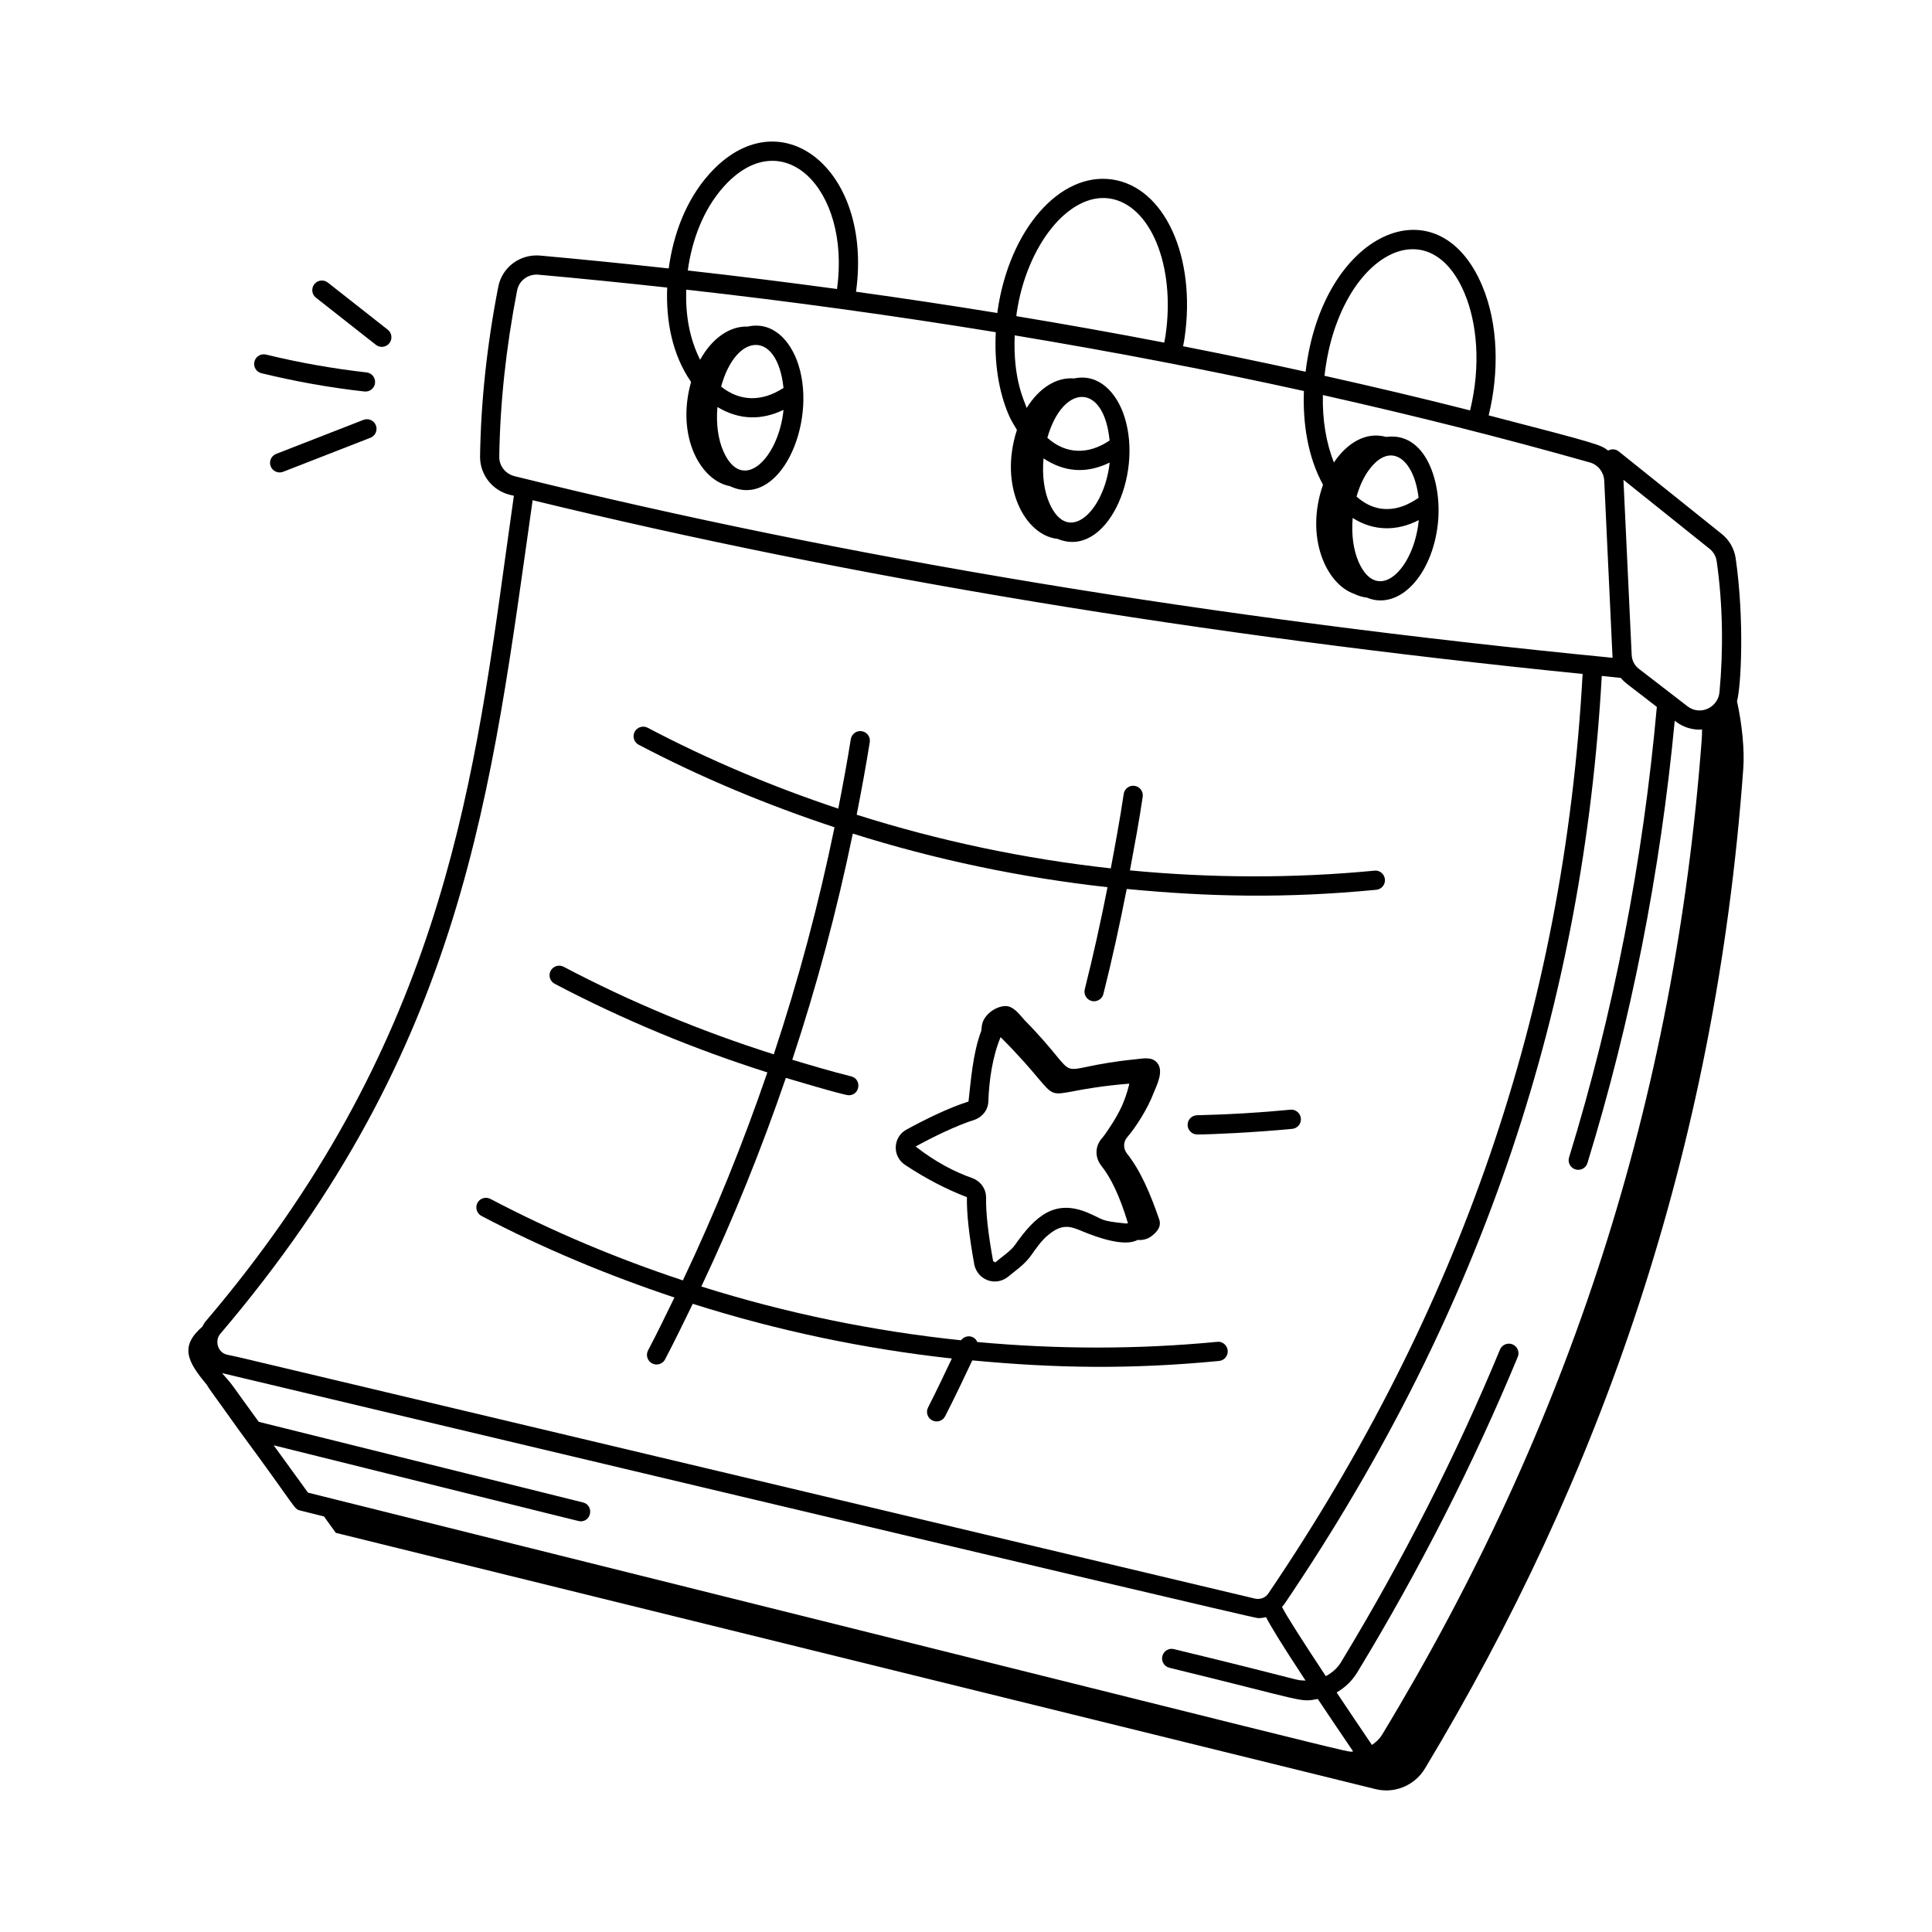 <svg xml:space="preserve" style="enable-background:new 0 0 75 75;" viewBox="0 0 75 75" y="0px" x="0px" xmlns:xlink="http://www.w3.org/1999/xlink" xmlns="http://www.w3.org/2000/svg" id="Layer_1" version="1.1">
<g id="Calendar">
	<path d="M8.006,53.73c0.004,0.005,0.009,0.01,0.013,0.015
		c0.229,0.359-0.029-0.031,1.305,1.84c2.216,3.001,2.079,2.992,2.324,3.052
		l0.929,0.231c0.153,0.212,0.304,0.424,0.459,0.637l40.349,9.945
		c0.74,0.19,1.521-0.13,1.921-0.78c6.783-11.255,11.285-23.951,12.366-38.808
		c0.058-0.734-0.045-1.744-0.242-2.643c0.161-0.567,0.291-3.153-0.049-5.532
		c-0.054-0.386-0.252-0.732-0.557-0.97l-3.982-3.191
		c-0.121-0.099-0.286-0.107-0.414-0.035c-0.289-0.222-0.339-0.253-4.638-1.366
		c0.403-1.646,0.387-3.517-0.251-5.033c-1.718-4.079-6.209-2.089-6.855,3.339
		c-1.569-0.345-3.154-0.676-4.757-0.99c0.019-0.106,0.043-0.21,0.058-0.318
		c0.459-3.155-0.775-5.859-2.81-6.156c-2.034-0.293-3.99,1.943-4.449,5.098
		c-0.004,0.029-0.003,0.057-0.007,0.086c-1.811-0.294-3.64-0.57-5.488-0.826
		c0.664-4.802-2.99-7.612-5.708-4.557c-0.891,1.002-1.385,2.324-1.563,3.653
		c-1.655-0.18-3.319-0.349-4.999-0.5c-0.778-0.063-1.472,0.454-1.618,1.211
		c-0.439,2.253-0.677,4.473-0.707,6.604c0,0.694,0.473,1.299,1.153,1.472
		c0.053,0.013,0.108,0.025,0.16,0.038c-0.107,0.753-0.212,1.507-0.316,2.26
		c-1.302,9.448-2.65,19.217-11.656,29.797c-0.051,0.061-0.086,0.129-0.12,0.195
		C6.98,52.264,7.261,52.833,8.006,53.73z M10.623,56.106
		c12.163,3.02,11.846,2.952,11.917,2.952c0.436,0,0.515-0.629,0.089-0.734
		l-12.585-3.129c-1.141-1.559-0.929-1.334-1.425-1.891
		C8.721,53.329,48.592,62.816,48.837,62.816c0.106,0,0.209-0.014,0.31-0.04
		c0.183,0.356,0.598,1.043,1.534,2.463c-0.5-0.026,0.37,0.109-5.107-1.22
		c-0.198-0.052-0.402,0.071-0.451,0.272c-0.05,0.2,0.072,0.402,0.272,0.451
		c5.41,1.319,5.025,1.344,5.762,1.213c0.383,0.574,0.841,1.254,1.371,2.034
		c-0.358,0.013,2.483,0.683-40.571-10.045L10.623,56.106z M66.361,21.301
		c0.154,0.12,0.254,0.294,0.281,0.49c0.241,1.686,0.261,3.444,0.108,5.077
		c-0.053,0.592-0.737,0.926-1.231,0.559l-1.888-1.456
		c-0.177-0.132-0.283-0.333-0.29-0.558l-0.319-6.787L66.361,21.301z
		 M62.922,26.318c0.168,0.207,0.219,0.204,1.396,1.124
		c-0.538,5.998-1.682,11.881-3.406,17.487c-0.074,0.24,0.106,0.483,0.356,0.483
		c0.16,0,0.307-0.103,0.356-0.263c1.694-5.509,2.83-11.283,3.389-17.17
		l0.053,0.041c0.269,0.201,0.591,0.305,0.912,0.305
		c0.032,0,0.064-0.008,0.096-0.01c-0.001,0.148-0.006,0.288-0.015,0.418
		c-1.051,13.929-5.108,26.556-12.403,38.603c-0.102,0.168-0.243,0.296-0.397,0.403
		c-0.429-0.632-0.907-1.342-1.371-2.038c0.32-0.185,0.599-0.447,0.802-0.78
		c2.417-3.983,4.513-8.103,6.229-12.246c0.079-0.19-0.012-0.408-0.202-0.487
		c-0.19-0.077-0.408,0.012-0.487,0.202c-1.701,4.108-3.779,8.194-6.177,12.144
		c-0.144,0.237-0.353,0.409-0.585,0.533c-0.84-1.269-1.549-2.371-1.701-2.689
		c0.032-0.038,0.068-0.071,0.096-0.113c7.822-11.545,11.605-23.398,12.318-36.026
		C62.429,26.265,62.672,26.294,62.922,26.318z M56.852,11.38
		c0.478,1.135,0.649,2.77,0.217,4.552c-1.855-0.473-3.744-0.917-5.652-1.344
		C51.925,10.032,55.406,7.953,56.852,11.38z M39.464,12.172
		c0.385-2.65,2.031-4.695,3.603-4.468c1.594,0.233,2.572,2.615,2.18,5.311
		c-0.014,0.097-0.035,0.19-0.052,0.285c-1.891-0.364-3.804-0.706-5.739-1.027
		C39.46,12.239,39.459,12.206,39.464,12.172z M28.08,7.263
		c2.274-2.559,4.953,0.045,4.413,3.956c-1.913-0.259-3.843-0.501-5.793-0.719
		C26.861,9.312,27.306,8.134,28.08,7.263z M19.381,17.741
		c0.03-2.082,0.263-4.257,0.694-6.468c0.073-0.376,0.42-0.643,0.821-0.61
		c1.682,0.15,3.348,0.32,5.004,0.5c-0.05,1.284,0.187,2.59,0.927,3.664
		c-0.59,2.098,0.356,3.829,1.507,4.045c1.919,0.909,3.395-2.407,2.662-4.708
		c-0.305-0.955-1.005-1.699-1.967-1.487c-0.72-0.026-1.402,0.478-1.85,1.289
		c-0.428-0.849-0.571-1.779-0.54-2.722c4.091,0.457,8.094,1.014,12.017,1.652
		c-0.06,1.175,0.107,2.3,0.51,3.228c0.091,0.208,0.202,0.384,0.311,0.564
		c-0.718,2.22,0.329,4.089,1.557,4.228c0.005,0.001,0.009-0,0.014,0
		c1.876,0.789,3.341-2.422,2.605-4.733c-0.3-0.942-0.995-1.695-1.955-1.492
		c-0.703-0.06-1.379,0.394-1.843,1.147c-0.069-0.242-0.537-1.072-0.464-2.819
		c3.83,0.636,7.576,1.355,11.227,2.16c-0.048,1.24,0.147,2.555,0.741,3.638
		c-0.709,2.03,0.118,3.856,1.212,4.237c0.148,0.07,0.302,0.122,0.466,0.141
		c0.005,0.001,0.01-0.001,0.015,0c0.179,0.075,0.344,0.113,0.537,0.113
		c1.073,0,2.034-1.258,2.227-2.96c0.179-1.582-0.449-3.596-2.005-3.387
		c-0.822-0.226-1.551,0.281-2.028,0.992c-0.303-0.761-0.452-1.66-0.429-2.617
		c3.544,0.795,7.006,1.664,10.365,2.617c0.313,0.086,0.537,0.369,0.557,0.699
		c0.365,7.752,0.315,6.765,0.326,6.884c-15.507-1.515-29.848-3.887-42.632-7.052
		C19.624,18.396,19.381,18.089,19.381,17.741z M28.085,17.527
		c-0.211-0.475-0.29-1.085-0.235-1.726c0.862,0.516,1.723,0.514,2.566,0.11
		C30.229,17.789,28.823,19.189,28.085,17.527z M30.385,15.078
		c-0.779,0.498-1.627,0.537-2.392-0.07c0.585-2.118,2.187-2.216,2.423,0.058
		C30.406,15.071,30.395,15.071,30.385,15.078z M40.743,19.545
		c-0.213-0.481-0.293-1.1-0.233-1.75c0.805,0.531,1.65,0.606,2.564,0.164
		c-0.001,0.009,0.001,0.018-0,0.027C42.863,19.841,41.471,21.187,40.743,19.545
		z M40.658,16.996c0.594-2.091,2.193-2.176,2.417,0.104
		C42.269,17.643,41.399,17.657,40.658,16.996z M52.746,21.825
		c-0.21-0.473-0.289-1.08-0.235-1.718c0.801,0.513,1.713,0.525,2.566,0.083
		C54.892,22.117,53.478,23.47,52.746,21.825z M53.601,19.744
		c-0.34-0.05-0.655-0.215-0.94-0.465c0.113-0.399,0.274-0.758,0.485-1.039
		c0.831-1.136,1.751-0.425,1.923,1.087C54.969,19.376,54.38,19.858,53.601,19.744z
		 M20.677,19.418c12.293,2.993,25.993,5.258,40.76,6.745
		c-0.723,13.1-4.806,24.782-12.198,35.692c-0.113,0.174-0.323,0.25-0.532,0.2
		C0.329,50.568,11,53.088,8.814,52.588c-0.369-0.081-0.484-0.547-0.267-0.804
		C18.06,40.61,19.063,30.762,20.677,19.418z"></path>
	<path d="M50.093,43.079c-1.195,0.115-2.415,0.187-3.625,0.215
		c-0.206,0.005-0.369,0.175-0.365,0.381c0.005,0.203,0.171,0.365,0.373,0.365
		c0.536,0,2.202-0.075,3.689-0.218c0.205-0.019,0.355-0.201,0.335-0.407
		C50.48,43.209,50.292,43.055,50.093,43.079z"></path>
	<path d="M18.691,47.203c2.395,1.26,4.909,2.304,7.49,3.166
		c-0.334,0.687-0.667,1.375-1.023,2.054c-0.131,0.25,0.053,0.546,0.33,0.546
		c0.134,0,0.264-0.073,0.331-0.2c0.373-0.712,0.723-1.434,1.074-2.156
		c3.269,1.039,6.646,1.749,10.058,2.124c-0.302,0.637-0.604,1.273-0.924,1.902
		c-0.094,0.183-0.02,0.408,0.163,0.501c0.181,0.093,0.407,0.022,0.501-0.163
		c0.365-0.716,0.712-1.44,1.053-2.167c3.183,0.301,6.106,0.358,9.58,0.022
		c0.205-0.019,0.355-0.202,0.335-0.407c-0.02-0.205-0.209-0.364-0.407-0.335
		c-3.085,0.297-6.209,0.293-9.313,0.007c-0.121-0.272-0.464-0.291-0.631-0.067
		c-3.418-0.357-6.806-1.055-10.082-2.088c1.25-2.64,2.337-5.345,3.281-8.099
		c0.18,0.054,2.251,0.675,2.444,0.675c0.436,0,0.515-0.628,0.09-0.734
		c-0.769-0.192-1.528-0.417-2.285-0.644c0.954-2.874,1.735-5.805,2.35-8.78
		c3.215,1.014,6.535,1.708,9.888,2.081c-0.262,1.329-0.554,2.654-0.884,3.964
		c-0.05,0.2,0.071,0.402,0.27,0.453c0.197,0.05,0.402-0.069,0.453-0.27
		c0.34-1.348,0.638-2.711,0.906-4.079c3.214,0.31,6.187,0.371,9.688,0.032
		c0.205-0.019,0.355-0.202,0.335-0.407c-0.02-0.205-0.206-0.361-0.407-0.335
		c-3.144,0.303-6.329,0.291-9.491-0.011c0.177-0.953,0.356-1.906,0.496-2.858
		c0.03-0.203-0.111-0.393-0.315-0.423c-0.205-0.031-0.393,0.111-0.423,0.315
		c-0.142,0.961-0.321,1.925-0.501,2.888c-3.345-0.369-6.658-1.066-9.865-2.082
		c0.184-0.935,0.357-1.873,0.508-2.816c0.033-0.203-0.106-0.395-0.309-0.427
		c-0.204-0.033-0.394,0.106-0.427,0.309c-0.144,0.904-0.311,1.802-0.487,2.697
		c-2.551-0.85-5.032-1.894-7.399-3.14c-0.182-0.095-0.407-0.025-0.504,0.156
		c-0.096,0.183-0.026,0.408,0.156,0.504c2.43,1.279,4.982,2.336,7.602,3.204
		c-0.615,2.987-1.399,5.929-2.358,8.814c-2.826-0.895-5.56-2.031-8.158-3.399
		c-0.182-0.095-0.407-0.025-0.504,0.156c-0.096,0.183-0.026,0.408,0.156,0.504
		c2.63,1.384,5.397,2.534,8.257,3.441c-0.942,2.746-2.03,5.442-3.28,8.074
		c-2.577-0.854-5.082-1.906-7.472-3.164c-0.182-0.095-0.408-0.025-0.504,0.156
		C18.439,46.882,18.509,47.107,18.691,47.203z"></path>
	<path d="M44.78,42.438c0.13-0.32,0.41-0.86,0.14-1.181
		c-0.2-0.24-0.53-0.17-0.8-0.14c-3.67,0.367-1.791,1.092-4.342-1.511
		c-0.2-0.22-0.44-0.57-0.77-0.55c-0.37,0.02-0.77,0.32-0.87,0.66
		c-0.028,0.087-0.03,0.195-0.043,0.295c-0.332,0.867-0.408,1.969-0.498,2.751
		c-0.761,0.237-1.705,0.704-2.406,1.088c-0.525,0.281-0.568,1.03-0.059,1.37
		c0.834,0.549,1.603,0.945,2.403,1.254c-0.009,0.652,0.082,1.482,0.289,2.626
		c0.125,0.572,0.796,0.855,1.296,0.474c0.285-0.244,0.646-0.462,0.93-0.871
		c0.134-0.191,0.401-0.577,0.641-0.759c0.531-0.451,0.861-0.344,1.316-0.15
		c0.544,0.227,1.638,0.627,2.151,0.341c0.181,0.013,0.364-0.022,0.513-0.125
		c0.22-0.16,0.43-0.38,0.33-0.67c-0.34-0.99-0.73-1.911-1.261-2.571
		c-0.13-0.18-0.14-0.42,0-0.6C44.087,43.771,44.549,43.045,44.78,42.438z
		 M42.236,47.082c-1.291-0.549-2.047,0.125-2.835,1.247
		c-0.158,0.23-0.505,0.456-0.766,0.678c-0.101-0.065-0.182-0.117-0.082-0.052
		c-0.196-1.082-0.283-1.867-0.274-2.475c0-0.334-0.221-0.636-0.548-0.751
		c-0.691-0.246-1.408-0.616-2.187-1.222c0.653-0.358,1.576-0.813,2.286-1.036
		c0.327-0.116,0.538-0.411,0.538-0.737c0.03-0.799,0.158-1.71,0.475-2.472
		c2.996,2.996,0.831,2.15,4.994,1.805c-0.001,0.018-0.004,0.038-0.009,0.059
		c-0.16,0.623-0.359,1.056-0.763,1.661c-0.1,0.155-0.2,0.301-0.335,0.459
		c-0.219,0.292-0.219,0.685,0.007,0.987c0.387,0.483,0.727,1.182,1.051,2.255
		c-0.027,0-0.053,0.003-0.079,0.008C42.66,47.39,42.875,47.35,42.236,47.082z"></path>
	<path d="M14.592,13.386c0.163,0.127,0.396,0.099,0.524-0.063
		c0.127-0.162,0.099-0.396-0.063-0.524l-2.327-1.83
		c-0.162-0.126-0.396-0.099-0.524,0.063c-0.127,0.162-0.099,0.396,0.063,0.524
		L14.592,13.386z"></path>
	<path d="M10.149,14.488c1.312,0.321,2.657,0.56,3.998,0.71
		c0.214,0.022,0.39-0.132,0.412-0.329c0.023-0.204-0.124-0.389-0.329-0.412
		c-1.309-0.147-2.622-0.38-3.904-0.693c-0.196-0.046-0.401,0.073-0.45,0.274
		C9.826,14.238,9.949,14.439,10.149,14.488z"></path>
	<path d="M14.11,16.299l-3.389,1.321c-0.192,0.074-0.287,0.29-0.213,0.482
		c0.075,0.194,0.295,0.287,0.482,0.213l3.389-1.321
		c0.192-0.074,0.287-0.29,0.213-0.482C14.518,16.32,14.302,16.226,14.11,16.299z"></path>
</g>
</svg>
